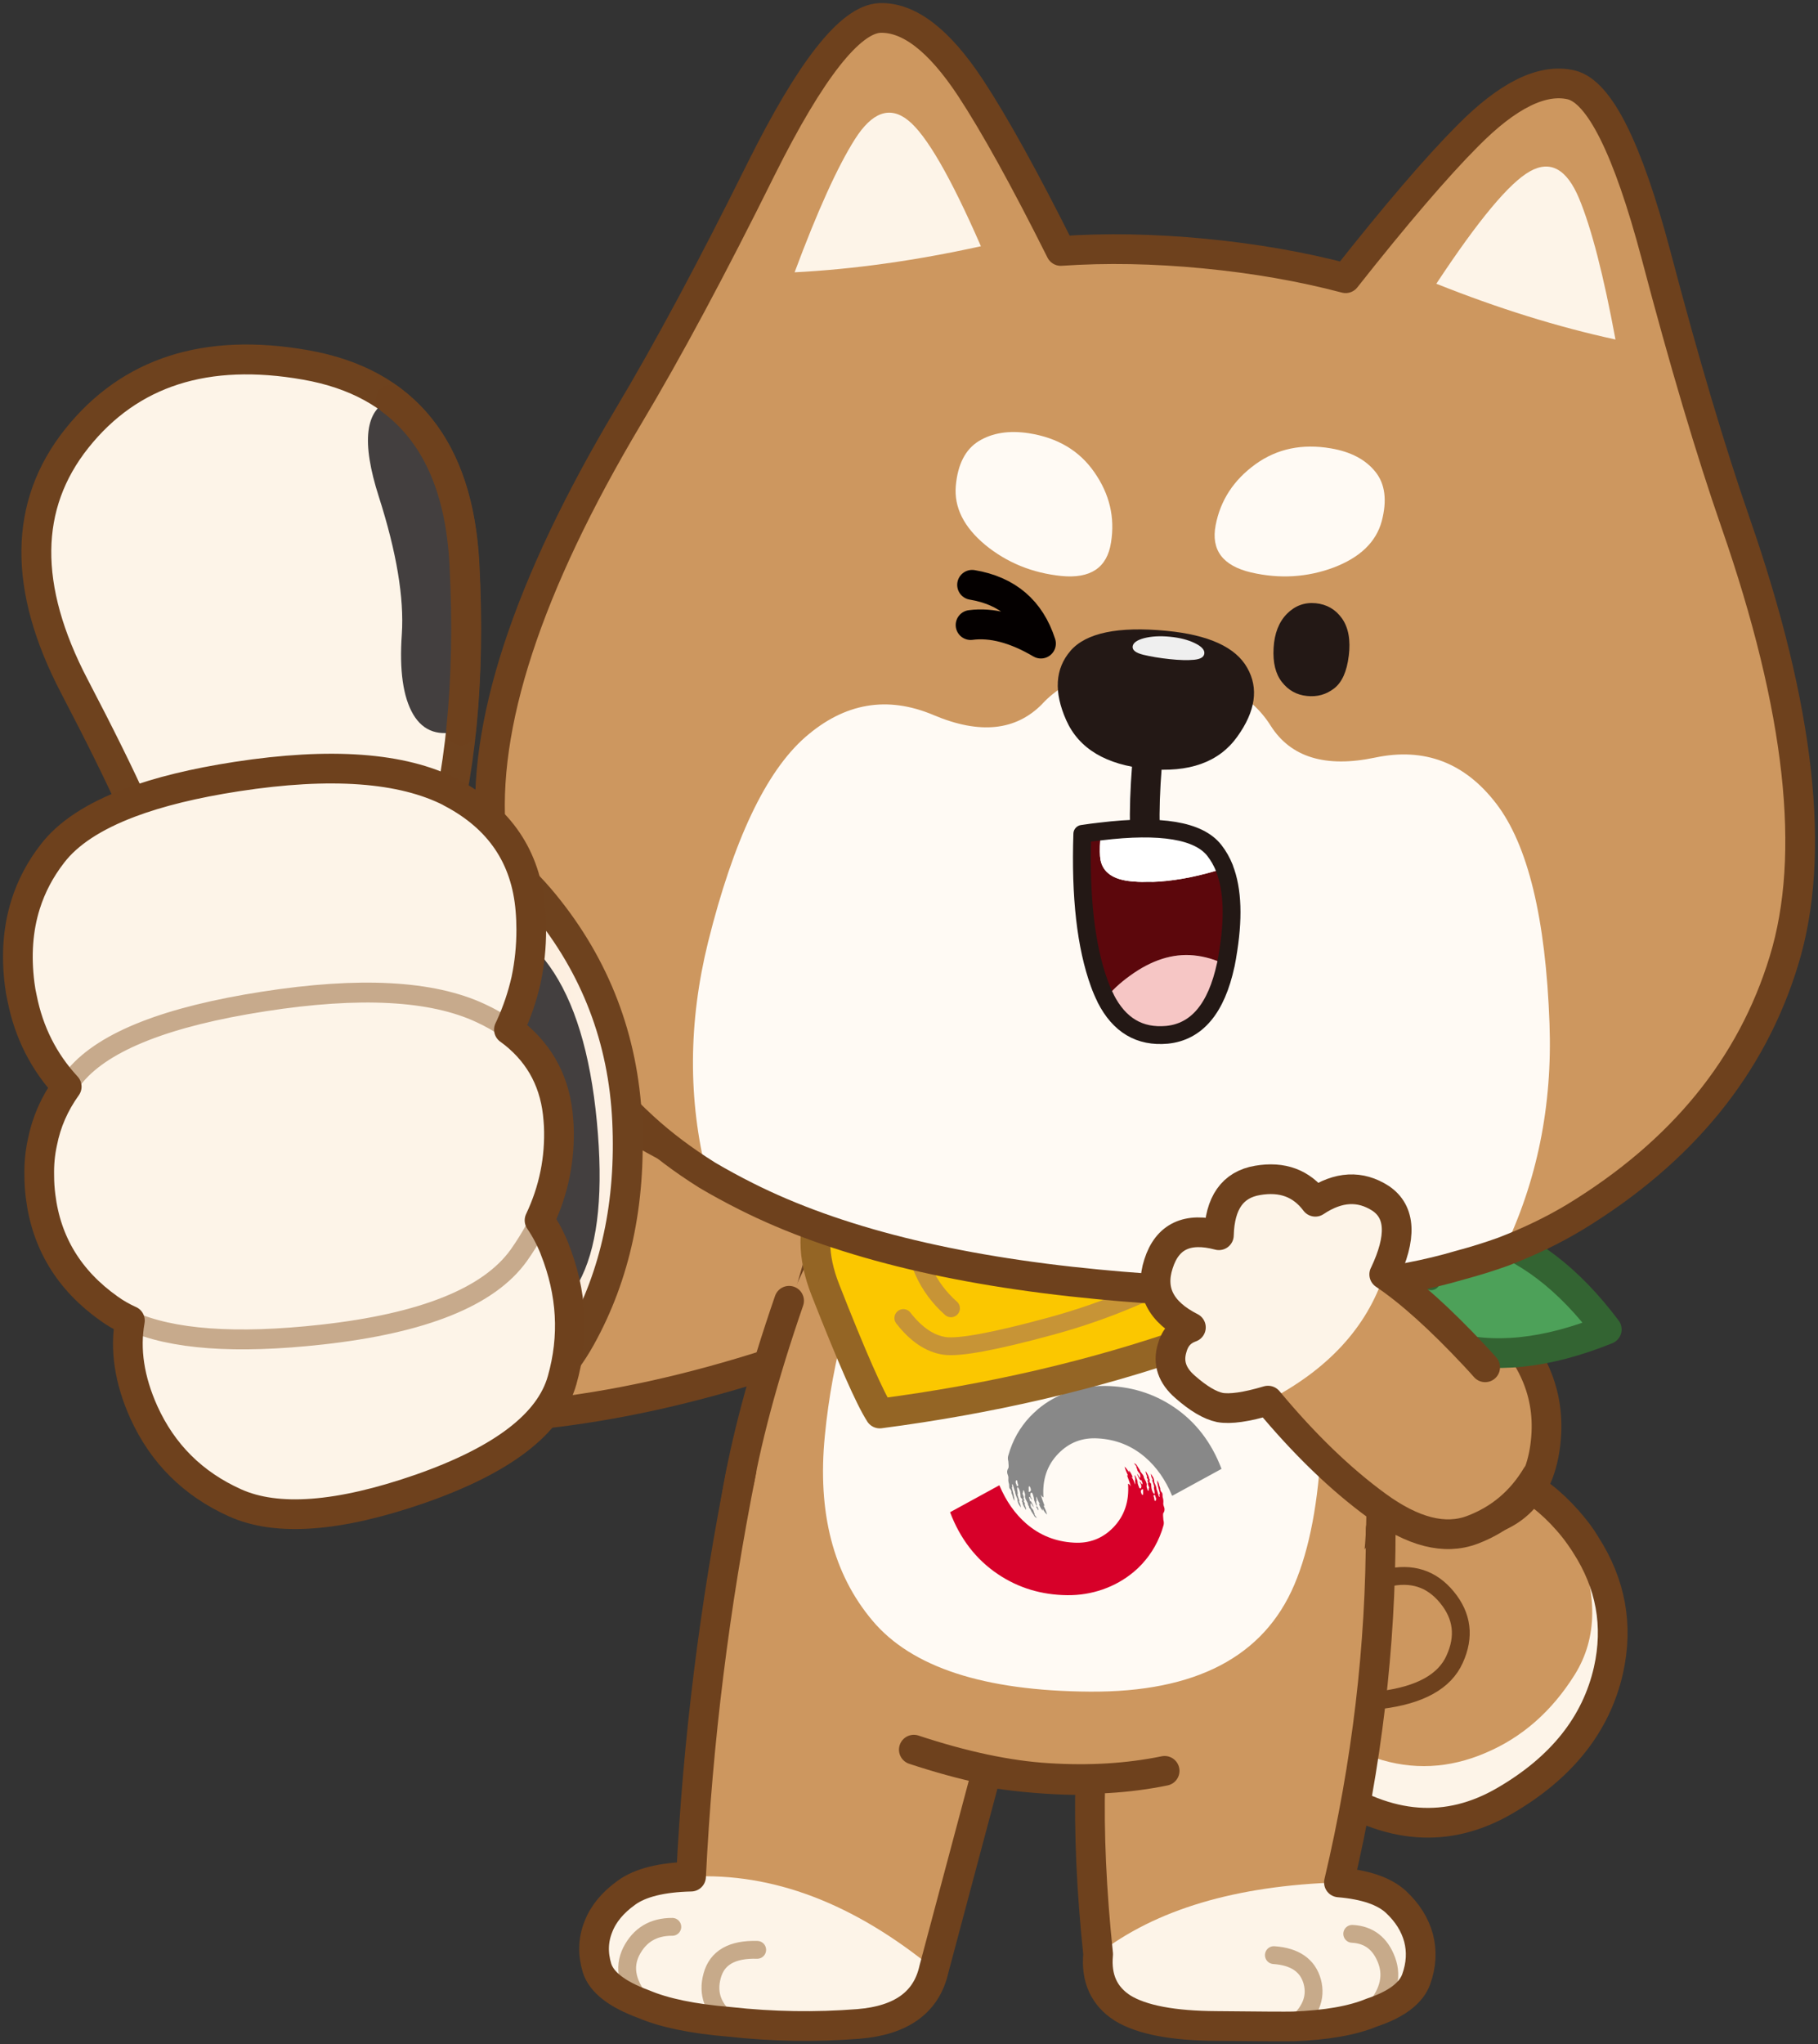 <svg width="306" height="344" viewBox="0 0 306 344" fill="none" xmlns="http://www.w3.org/2000/svg">
<rect x="0" y="0" width="306" height="344" fill="#333333" stroke="none"/>
<path d="M203.975 271.555C205.609 277.402 208.338 282.713 212.162 287.476C216.02 292.273 220.372 296.241 225.222 299.374C230.107 302.491 235.938 303.872 242.726 303.519C249.497 303.148 255.718 300.054 261.383 294.24C267.019 288.438 269.937 282.005 270.149 274.937C270.338 267.886 268.819 262.233 265.585 257.972C262.352 253.728 258.797 250.727 254.927 248.97C251.04 247.212 246.745 246.549 242.056 246.98C237.348 247.428 233.203 248.81 229.62 251.125C226.048 253.407 223.216 256.872 221.117 261.514C219.019 266.129 218.675 270.936 220.085 275.932C221.479 280.933 224.288 284.277 228.513 285.979C222.27 284.912 214.088 280.11 203.975 271.561V271.555Z" fill="#CD975F"/>
<path d="M214.925 285.277C210.029 280.309 206.382 275.761 203.997 271.621C203.98 271.605 203.963 271.577 203.951 271.55C206.417 283.906 212.849 293.654 223.255 300.778C233.661 307.846 243.655 308.592 253.247 303.021C262.833 297.451 268.664 290.129 270.728 281.06C272.419 273.528 271.135 266.471 266.863 259.884C266.743 259.685 266.617 259.486 266.479 259.281C266.078 258.679 265.665 258.093 265.229 257.524L264.627 256.762C264.564 256.69 264.501 256.612 264.432 256.529L263.974 255.999C263.928 255.938 263.882 255.877 263.83 255.811L263.853 255.855C264.14 256.518 264.616 257.651 265.269 259.259C268.985 268.101 268.91 275.617 265.052 281.801C261.176 287.99 256.165 292.378 250.019 294.97C243.89 297.594 237.749 297.887 231.603 295.848C225.423 293.826 219.861 290.3 214.913 285.271L214.925 285.277Z" fill="#FDF4E8"/>
<path d="M263.859 255.861C261.101 252.716 258.125 250.418 254.926 248.964C251.033 247.207 246.744 246.544 242.055 246.975C237.353 247.422 233.202 248.804 229.619 251.119C226.047 253.402 223.215 256.867 221.116 261.509C219.018 266.123 218.674 270.925 220.084 275.926C221.478 280.917 224.275 284.26 228.489 285.962V285.967L228.512 285.979C222.269 284.912 214.093 280.11 203.974 271.561C206.422 283.917 212.849 293.66 223.255 300.789C233.661 307.857 243.66 308.603 253.246 303.032C262.838 297.467 268.663 290.145 270.727 281.071C272.418 273.539 271.134 266.482 266.874 259.895C266.484 259.226 266.054 258.585 265.59 257.972C265.275 257.557 264.954 257.154 264.627 256.767C264.569 256.695 264.506 256.618 264.449 256.546L263.99 256.016C263.939 255.944 263.887 255.883 263.836 255.817L263.859 255.861ZM263.859 255.861C263.904 255.911 263.945 255.96 263.99 256.01M264.627 256.762L265.229 257.524C265.659 258.093 266.077 258.679 266.479 259.282C266.616 259.48 266.748 259.685 266.874 259.884" stroke="#6E411D" stroke-width="5" stroke-linecap="round" stroke-linejoin="round"/>
<path d="M228.489 285.962C229.911 286.183 231.224 286.222 232.428 286.067C239.021 285.249 243.161 282.956 244.841 279.192C246.572 275.396 246.137 271.925 243.545 268.775C240.965 265.626 237.6 264.548 233.437 265.537" stroke="#6E411D" stroke-width="3" stroke-linecap="round" stroke-linejoin="round"/>
<path d="M251.348 221.703C244.399 215.453 235.547 210.275 224.791 206.175C208.761 217.492 206.175 228.871 217.034 240.31C227.91 251.749 237.519 257.192 245.85 256.651C254.175 256.104 258.916 251.71 260.063 243.46C261.215 235.209 258.308 227.959 251.348 221.703Z" fill="#CD975F"/>
<path d="M224.792 206.169C235.547 210.275 244.405 215.448 251.36 221.698C258.315 227.948 261.216 235.204 260.063 243.455C258.917 251.705 254.175 256.104 245.85 256.646C237.52 257.187 227.916 251.744 217.046 240.305C206.175 228.865 208.761 217.487 224.792 206.169Z" stroke="#6E411D" stroke-width="5" stroke-linecap="round" stroke-linejoin="round"/>
<path d="M54.861 237.232C77.542 240.857 102.556 238.232 129.899 229.363C131.051 228.959 132.198 228.55 133.333 228.136L140.849 201.82C110.228 198.427 81.847 176.577 55.703 136.28C42.482 165.657 42.201 199.306 54.861 237.232Z" fill="#CD975F"/>
<path d="M129.899 229.363C131.051 228.959 132.198 228.55 133.333 228.136L140.849 201.82C110.228 198.427 81.847 176.577 55.703 136.28C42.482 165.657 42.201 199.306 54.861 237.232C77.542 240.857 102.556 238.232 129.899 229.363Z" stroke="#6E411D" stroke-width="5" stroke-linecap="round" stroke-linejoin="round"/>
<path d="M190.85 248.096C190.89 248.174 190.93 248.19 190.982 248.152C191.022 248.113 191.028 248.074 190.993 248.036L190.649 247.466C190.649 247.616 190.655 247.726 190.672 247.798C190.695 247.897 190.753 247.991 190.839 248.08L190.85 248.091V248.096Z" fill="#D70029"/>
<path d="M123.874 252.412C121.374 267.659 125.685 279.065 136.791 286.641C147.885 294.201 161.089 298.434 176.408 299.346C191.745 300.335 205.15 297.246 216.628 290.09C228.106 282.933 233.358 269.339 232.377 249.312C231.959 240.713 231.317 232.308 230.457 224.107L220.613 200.383V200.361L143.367 196.521L132.801 218.879C128.409 231.634 125.427 242.813 123.868 252.412H123.874Z" fill="#CD975F"/>
<path d="M230.456 224.107C231.316 232.308 231.958 240.708 232.377 249.312C233.352 269.339 228.106 282.934 216.627 290.09C205.149 297.246 191.745 300.335 176.408 299.346C161.088 298.434 147.884 294.201 136.79 286.642C125.679 279.065 121.373 267.654 123.873 252.412C125.433 242.808 128.414 231.634 132.817 218.88" stroke="#6E411D" stroke-width="5" stroke-linecap="round" stroke-linejoin="round"/>
<path d="M149.226 203.81C143.544 216.122 140.076 228.727 138.832 241.625C137.565 254.507 140.242 264.869 146.853 272.71C153.435 280.546 165.624 284.531 183.42 284.652C201.222 284.774 212.7 278.783 217.854 266.67C223.009 254.54 223.897 234.745 220.521 207.286L149.232 203.815L149.226 203.81Z" fill="#FFFAF4"/>
<path d="M194.004 249.003C193.946 249.003 193.935 249.063 193.969 249.185C194.135 249.644 194.239 249.981 194.285 250.196C194.204 250.169 194.204 250.34 194.285 250.716C194.371 251.13 194.365 251.362 194.262 251.407C194.135 251.285 194.032 251.114 193.946 250.887C193.86 250.677 193.809 250.462 193.791 250.241C193.769 249.926 193.757 249.76 193.757 249.754C193.734 249.633 193.671 249.544 193.568 249.494C193.522 249.434 193.488 249.356 193.476 249.257C193.453 249.152 193.465 249.102 193.511 249.108C193.556 249.124 193.568 249.091 193.533 249.019C193.476 248.914 193.436 248.826 193.402 248.759C193.419 248.638 193.35 248.439 193.201 248.157C193.029 247.864 192.914 247.665 192.857 247.566C192.817 247.632 192.828 247.765 192.891 247.953C192.92 248.069 192.989 248.251 193.092 248.511C193.012 248.533 192.995 248.577 193.035 248.649C193.058 248.704 193.121 248.82 193.224 249.003C193.281 249.119 193.281 249.157 193.224 249.13C193.144 249.086 193.103 249.069 193.092 249.086C193.109 249.141 193.149 249.235 193.224 249.367C193.281 249.489 193.275 249.555 193.212 249.561C193.189 249.699 193.247 249.909 193.39 250.196C193.436 250.362 193.442 250.445 193.402 250.445C193.356 250.439 193.333 250.473 193.344 250.544C193.367 250.716 193.344 250.815 193.287 250.837C193.218 250.859 193.167 250.81 193.144 250.677C193.035 250.406 192.983 250.18 192.989 250.008C193.058 249.848 193.006 249.583 192.834 249.213C192.645 248.864 192.547 248.682 192.542 248.654C192.547 248.472 192.438 248.24 192.198 247.953C192.18 247.925 192.094 247.815 191.94 247.621C191.922 247.516 191.859 247.372 191.739 247.19C191.607 246.991 191.515 246.853 191.469 246.77C191.326 246.477 191.131 246.289 190.879 246.212C190.925 246.295 191.034 246.433 191.194 246.632C191.315 246.792 191.326 246.886 191.24 246.914C191.332 246.997 191.389 247.107 191.406 247.245C191.429 247.406 191.504 247.56 191.63 247.721C191.819 247.903 191.922 248.096 191.934 248.301C191.951 248.5 191.94 248.616 191.911 248.654C191.882 248.682 191.842 248.66 191.791 248.588C191.596 248.235 191.464 248.041 191.401 248.019C191.521 248.395 191.705 248.754 191.951 249.097C192.031 248.981 192.106 249.03 192.186 249.246L192.278 249.517C192.307 249.616 192.312 249.688 192.289 249.732C192.266 249.771 192.232 249.776 192.186 249.743C192.163 249.721 192.152 249.699 192.152 249.688C192.003 249.439 191.877 249.312 191.773 249.301C192.077 249.727 192.175 250.075 192.054 250.357C192.008 250.456 191.951 250.489 191.877 250.456C191.791 250.428 191.722 250.318 191.676 250.141C191.613 249.975 191.573 249.859 191.544 249.787C191.504 249.671 191.481 249.561 191.475 249.445C191.498 249.257 191.395 248.947 191.171 248.516C191.143 248.433 191.114 248.373 191.091 248.334C191.062 248.279 191.022 248.262 190.971 248.279C190.988 248.4 191.034 248.643 191.114 249.003C191.045 248.975 191.022 249.052 191.057 249.24C191.097 249.506 191.103 249.693 191.068 249.809C191.045 249.743 190.965 249.528 190.822 249.174C190.713 248.931 190.587 248.699 190.443 248.483L190.667 248.621C190.523 248.168 190.3 247.765 189.996 247.406L190.042 247.781C189.749 247.295 189.503 246.969 189.291 246.792C189.377 247.179 189.572 247.682 189.87 248.312L189.692 248.234C189.996 249.041 190.22 249.677 190.351 250.141C190.22 249.898 190.059 249.738 189.87 249.666C190.088 252.639 189.256 255.098 187.376 257.038C185.558 258.9 183.334 259.746 180.714 259.58C177.669 259.408 175.02 258.347 172.762 256.402C170.858 254.761 169.339 252.6 168.209 249.926L159.913 254.462C161.61 258.939 164.288 262.415 167.963 264.885C171.408 267.2 175.296 268.377 179.636 268.422C181.683 268.444 183.672 268.123 185.599 267.46C187.542 266.78 189.285 265.797 190.822 264.509C191.275 264.139 191.733 263.708 192.186 263.216C193.04 262.293 193.757 261.315 194.342 260.276C195.001 259.11 195.5 257.911 195.838 256.667C195.919 256.386 195.907 256.082 195.815 255.75C195.752 255.175 195.747 254.8 195.792 254.628C195.913 254.479 195.982 254.302 196.005 254.109C196.027 253.938 196.005 253.772 195.947 253.623C195.878 253.44 195.833 253.302 195.815 253.203C195.792 253.075 195.792 252.921 195.815 252.749C195.821 252.545 195.81 252.363 195.769 252.191C195.724 252.048 195.695 251.948 195.689 251.898C195.683 251.688 195.672 251.539 195.666 251.456C195.649 251.307 195.62 251.208 195.575 251.163C195.489 251.097 195.414 250.992 195.351 250.848C195.294 250.721 195.276 250.627 195.294 250.567C195.311 250.489 195.282 250.373 195.213 250.213C195.145 250.047 195.11 249.942 195.11 249.909C195.081 249.727 195.03 249.572 194.967 249.445C194.944 249.389 194.875 249.273 194.766 249.08C194.783 249.428 194.841 249.804 194.944 250.213C195.007 250.456 195.11 250.843 195.248 251.368C195.156 251.362 195.122 251.429 195.156 251.572C195.196 251.738 195.196 251.849 195.156 251.904C195.087 251.898 195.001 251.705 194.909 251.324C194.806 250.915 194.732 250.694 194.674 250.655C194.669 250.362 194.56 250.008 194.359 249.599L194.279 249.428C194.273 249.102 194.21 248.826 194.09 248.588C193.923 248.34 193.803 248.135 193.723 247.975C193.723 248.29 193.803 248.583 193.958 248.848C194.021 248.947 194.038 248.997 194.004 249.008M192.123 251.346C192.054 251.158 192.02 251.025 192.02 250.948C192.014 250.893 192.026 250.832 192.066 250.765C192.106 250.705 192.152 250.66 192.209 250.627C192.387 250.539 192.45 250.627 192.398 250.898C192.438 251.5 192.375 251.694 192.209 251.478L192.129 251.34M194.52 252.517C194.457 252.573 194.405 252.578 194.365 252.539C194.336 252.501 194.307 252.39 194.285 252.208C194.256 252.009 194.216 251.876 194.181 251.799C194.135 251.716 194.141 251.65 194.204 251.605C194.262 251.55 194.313 251.545 194.371 251.583C194.434 251.622 194.462 251.694 194.462 251.799C194.462 251.838 194.497 251.92 194.565 252.048C194.611 252.197 194.594 252.351 194.52 252.512V252.517Z" fill="#D70029"/>
<path d="M174.59 253.54C174.544 253.463 174.498 253.446 174.447 253.485C174.401 253.523 174.395 253.562 174.435 253.601L174.601 253.883C174.641 253.982 174.693 254.082 174.768 254.175C174.785 253.91 174.727 253.7 174.601 253.551L174.59 253.54Z" fill="#888888"/>
<path d="M185.908 233.215C183.861 233.187 181.871 233.507 179.945 234.176C177.99 234.85 176.247 235.828 174.71 237.116C174.217 237.547 173.759 237.984 173.334 238.42C172.509 239.304 171.792 240.282 171.179 241.349C170.56 242.443 170.066 243.653 169.694 244.98C169.614 245.251 169.625 245.56 169.717 245.897C169.78 246.466 169.786 246.837 169.74 247.008C169.631 247.157 169.562 247.334 169.528 247.527C169.505 247.71 169.522 247.875 169.573 248.025C169.642 248.207 169.688 248.34 169.705 248.434C169.734 248.572 169.74 248.721 169.717 248.887C169.711 249.091 169.722 249.279 169.763 249.456C169.786 249.539 169.814 249.633 169.843 249.738C169.849 249.854 169.86 250.003 169.866 250.191C169.872 250.335 169.9 250.429 169.946 250.473C170.038 250.55 170.118 250.655 170.181 250.788C170.238 250.915 170.256 251.014 170.238 251.081C170.221 251.158 170.25 251.269 170.319 251.423C170.399 251.595 170.439 251.705 170.439 251.738C170.462 251.91 170.508 252.07 170.571 252.202C170.577 252.225 170.646 252.341 170.772 252.556C170.754 252.208 170.697 251.832 170.594 251.423C170.462 250.948 170.365 250.561 170.302 250.268C170.388 250.274 170.416 250.213 170.382 250.075C170.336 249.904 170.336 249.788 170.382 249.732C170.451 249.738 170.537 249.931 170.628 250.313C170.732 250.721 170.806 250.942 170.852 250.981C170.869 251.263 170.972 251.617 171.167 252.048L171.248 252.208C171.253 252.54 171.322 252.827 171.448 253.059C171.517 253.197 171.643 253.396 171.815 253.661C171.821 253.545 171.804 253.402 171.758 253.23C171.712 253.065 171.655 252.921 171.58 252.799C171.517 252.7 171.5 252.65 171.534 252.639C171.592 252.633 171.597 252.567 171.557 252.446C171.408 252.02 171.305 251.683 171.242 251.434C171.322 251.462 171.322 251.291 171.253 250.915C171.173 250.5 171.184 250.268 171.288 250.224C171.528 250.484 171.683 250.871 171.746 251.39C171.764 251.694 171.775 251.86 171.781 251.887C171.804 252.003 171.867 252.086 171.97 252.136C172.027 252.202 172.062 252.285 172.073 252.385C172.096 252.484 172.079 252.529 172.027 252.523C171.981 252.506 171.97 252.54 172.004 252.611C172.027 252.656 172.067 252.744 172.125 252.871C172.108 252.998 172.176 253.203 172.325 253.473C172.354 253.529 172.48 253.722 172.692 254.065C172.732 253.998 172.721 253.866 172.658 253.678C172.566 253.435 172.492 253.252 172.446 253.12C172.515 253.098 172.538 253.053 172.503 252.982C172.434 252.866 172.371 252.755 172.314 252.639C172.257 252.523 172.257 252.484 172.314 252.512C172.394 252.567 172.434 252.578 172.446 252.556C172.446 252.54 172.4 252.44 172.314 252.263C172.251 252.147 172.251 252.086 172.314 252.07C172.343 251.943 172.291 251.733 172.148 251.445C172.108 251.28 172.102 251.197 172.136 251.197C172.182 251.197 172.205 251.158 172.194 251.081C172.171 250.909 172.194 250.81 172.251 250.788C172.314 250.771 172.354 250.826 172.383 250.948C172.4 251.009 172.434 251.108 172.486 251.252C172.532 251.396 172.555 251.517 172.543 251.617C172.474 251.777 172.526 252.042 172.71 252.412C172.796 252.6 172.893 252.788 173.002 252.971C172.979 253.109 173.048 253.286 173.203 253.518V253.678L173.472 254.01C173.489 254.109 173.552 254.253 173.673 254.441C173.742 254.54 173.839 254.678 173.954 254.861C174.08 255.17 174.269 255.358 174.521 255.419C174.389 255.236 174.286 255.104 174.217 255.01C174.097 254.844 174.086 254.75 174.172 254.728C174.086 254.645 174.028 254.534 174.005 254.396C173.982 254.236 173.902 254.076 173.77 253.91C173.604 253.772 173.506 253.578 173.478 253.33C173.455 253.142 173.461 253.026 173.489 252.976C173.518 252.948 173.558 252.971 173.61 253.042C173.65 253.103 173.713 253.214 173.81 253.374C173.896 253.518 173.965 253.595 174.011 253.612C173.885 253.236 173.696 252.877 173.443 252.534C173.415 252.589 173.375 252.6 173.323 252.578V252.385L173.243 252.125C173.203 252.026 173.197 251.954 173.22 251.91C173.243 251.865 173.277 251.854 173.323 251.887L173.38 251.943C173.512 252.202 173.633 252.33 173.747 252.33C173.443 251.899 173.346 251.545 173.466 251.274C173.506 251.175 173.564 251.141 173.644 251.175C173.73 251.202 173.799 251.313 173.856 251.49C173.885 251.595 173.925 251.716 173.959 251.854C174 251.97 174.022 252.081 174.028 252.197C174.022 252.335 174.12 252.639 174.332 253.114C174.355 253.158 174.389 253.219 174.424 253.297C174.452 253.352 174.493 253.368 174.544 253.352C174.464 253.037 174.412 252.794 174.389 252.639C174.47 252.667 174.493 252.589 174.458 252.401C174.412 252.131 174.401 251.937 174.435 251.821L174.693 252.457C174.825 252.738 174.951 252.965 175.072 253.147L174.848 253.009C175.003 253.485 175.226 253.888 175.519 254.225L175.473 253.849C175.748 254.336 176 254.667 176.236 254.849C176.144 254.446 175.943 253.938 175.645 253.319L175.823 253.396C175.519 252.589 175.295 251.954 175.163 251.49C175.312 251.733 175.467 251.893 175.634 251.965C175.416 248.986 176.247 246.527 178.139 244.593C179.957 242.725 182.181 241.874 184.801 242.04C187.846 242.211 190.494 243.272 192.753 245.217C194.668 246.864 196.182 249.03 197.294 251.705L205.602 247.168C203.905 242.692 201.227 239.216 197.552 236.746C194.106 234.43 190.219 233.253 185.891 233.209M171.374 249.826C171.414 249.909 171.402 249.975 171.351 250.02C171.293 250.075 171.23 250.08 171.162 250.042C171.098 250.014 171.07 249.942 171.081 249.826C171.035 249.743 171.001 249.66 170.978 249.578C170.932 249.428 170.944 249.274 171.012 249.124C171.081 249.064 171.133 249.058 171.167 249.102C171.196 249.141 171.23 249.251 171.259 249.434C171.288 249.622 171.328 249.754 171.379 249.832M173.323 251.009C173.26 251.053 173.208 251.059 173.168 251.02C173.128 250.976 173.122 250.882 173.157 250.738C173.111 250.158 173.162 249.964 173.323 250.158C173.369 250.202 173.403 250.252 173.415 250.307C173.484 250.478 173.518 250.611 173.518 250.694C173.524 250.749 173.512 250.81 173.472 250.876C173.426 250.937 173.375 250.981 173.317 251.014L173.323 251.009Z" fill="#888888"/>
<path d="M234.945 320.014C232.978 318.207 229.785 317.118 225.365 316.748C230.072 296.859 232.417 277.031 232.399 257.27C218.662 275.042 202.362 289.123 183.511 299.506C183.27 308.409 183.712 318.185 184.83 328.828C184.446 332.873 185.822 335.896 188.958 337.902C192.174 339.875 197.449 340.881 204.782 340.908C212.115 340.986 216.42 341.008 217.699 340.98C223.272 340.765 227.658 339.991 230.857 338.665C235.02 337.278 237.525 335.393 238.374 333.017C239.222 330.641 239.348 328.325 238.758 326.076C238.15 323.838 236.877 321.816 234.939 320.014H234.945Z" fill="#CD975F"/>
<path d="M234.945 320.014C232.978 318.207 229.785 317.118 225.364 316.748C208.01 317.29 194.502 321.313 184.835 328.828C184.451 332.873 185.827 335.896 188.963 337.902C192.18 339.875 197.454 340.881 204.787 340.909C212.12 340.986 216.426 341.008 217.705 340.98C223.277 340.765 227.663 339.991 230.863 338.665C235.025 337.278 237.531 335.393 238.379 333.017C239.228 330.641 239.354 328.325 238.763 326.076C238.156 323.838 236.883 321.816 234.945 320.014Z" fill="#FDF4E8"/>
<path d="M227.601 325.408C230.416 325.546 232.354 327.043 233.409 329.895C234.464 332.763 233.615 335.686 230.863 338.665M214.414 328.989C217.969 329.237 220.119 330.724 220.876 333.454C221.609 336.184 220.554 338.693 217.705 340.975" stroke="#C7AA8A" stroke-width="3" stroke-linecap="round" stroke-linejoin="round"/>
<path d="M232.399 257.276C232.417 277.037 230.072 296.865 225.365 316.754C229.785 317.124 232.979 318.213 234.945 320.02C236.883 321.821 238.156 323.844 238.763 326.082C239.354 328.331 239.228 330.647 238.379 333.023C237.531 335.399 235.025 337.284 230.863 338.671C227.664 339.997 223.278 340.771 217.705 340.986C216.426 341.019 212.121 340.992 204.788 340.914C197.455 340.881 192.18 339.881 188.964 337.908C185.827 335.902 184.451 332.879 184.836 328.834C183.718 318.191 183.276 308.415 183.517 299.512" stroke="#6E411D" stroke-width="5" stroke-linecap="round" stroke-linejoin="round"/>
<path d="M157.201 331.332L166.059 298.119L124.807 247.367C120.261 270.185 117.428 292.991 116.305 315.781C111.391 315.892 107.773 316.781 105.451 318.467C103.112 320.136 101.53 322.053 100.699 324.231C99.816 326.435 99.747 328.751 100.481 331.171C101.249 333.581 103.869 335.598 108.33 337.234C111.804 338.715 116.62 339.709 122.783 340.218C130.036 341.019 137.272 341.135 144.49 340.566C151.725 339.98 155.957 336.902 157.189 331.332H157.201Z" fill="#CD975F"/>
<path d="M116.305 315.781C111.391 315.892 107.773 316.781 105.451 318.467C103.112 320.136 101.53 322.053 100.699 324.231C99.816 326.436 99.747 328.751 100.481 331.171C101.249 333.581 103.869 335.598 108.33 337.234C111.804 338.715 116.62 339.709 122.783 340.218C130.036 341.019 137.272 341.135 144.49 340.566C151.725 339.98 155.957 336.902 157.189 331.332C143.693 320.268 130.065 315.085 116.299 315.781H116.305Z" fill="#FDF4E8"/>
<path d="M113.163 324.231C109.975 324.214 107.67 325.596 106.248 328.375C104.872 331.155 105.566 334.106 108.335 337.239M127.45 328.099C123.208 327.977 120.679 329.436 119.865 332.476C119.034 335.498 120.008 338.085 122.795 340.229" stroke="#C7AA8A" stroke-width="3" stroke-linecap="round" stroke-linejoin="round"/>
<path d="M166.059 298.119L157.201 331.332C155.968 336.902 151.737 339.98 144.502 340.566C137.283 341.135 130.048 341.019 122.795 340.218C116.632 339.709 111.816 338.715 108.341 337.234C103.875 335.598 101.261 333.575 100.492 331.171C99.758 328.751 99.827 326.435 100.71 324.231C101.542 322.053 103.13 320.136 105.463 318.467C107.785 316.787 111.403 315.892 116.316 315.781C117.434 292.991 120.272 270.19 124.819 247.367" stroke="#6E411D" stroke-width="5" stroke-linecap="round" stroke-linejoin="round"/>
<path d="M196.027 297.981C189.927 299.23 183.379 299.633 176.385 299.186C169.74 298.782 162.218 297.196 153.812 294.417" stroke="#6E411D" stroke-width="5" stroke-linecap="round" stroke-linejoin="round"/>
<path d="M200.775 187.452C181.35 183.551 165.079 184.683 151.949 190.851C138.808 197.018 134.463 205.749 138.912 217.05C143.349 228.351 146.399 235.287 148.074 237.862C166.673 235.43 184.027 231.402 200.138 225.776C216.232 220.128 225.222 213.309 227.096 205.307C228.96 197.289 220.188 191.337 200.78 187.452H200.775Z" fill="#FBC700"/>
<path d="M148.079 237.851C166.678 235.419 184.033 231.391 200.144 225.765C216.238 220.117 225.228 213.298 227.102 205.296C228.966 197.278 220.194 191.326 200.786 187.441C181.362 183.54 165.09 184.672 151.961 190.84C138.82 197.007 134.474 205.738 138.923 217.039C143.361 228.34 146.411 235.276 148.085 237.851H148.079Z" stroke="#946525" stroke-width="5" stroke-linecap="round" stroke-linejoin="round"/>
<path d="M152.047 221.786C154.174 224.522 156.467 226.08 158.933 226.467C161.398 226.837 167.366 225.737 176.832 223.162C186.298 220.593 195.145 216.818 203.366 211.839M153.675 205.948C153.916 211.845 156.049 216.581 160.068 220.151" stroke="#C79436" stroke-width="3" stroke-linecap="round" stroke-linejoin="round"/>
<path d="M264.083 201.455C249.537 193.321 235.657 195.924 222.447 209.275C239.189 220.935 253.069 218.327 264.083 201.455Z" fill="#2B8840"/>
<path d="M264.1 201.45C253.087 218.321 239.206 220.924 222.465 209.269C235.68 195.918 249.555 193.315 264.1 201.45Z" stroke="#336432" stroke-width="5" stroke-linecap="round" stroke-linejoin="round"/>
<path d="M224.258 210.115C234.67 227.401 250.064 231.932 270.434 223.698C257.643 206.667 242.255 202.141 224.258 210.115Z" fill="#4DA159"/>
<path d="M224.27 210.121C242.267 202.146 257.655 206.678 270.446 223.704C250.07 231.938 234.681 227.406 224.27 210.121Z" stroke="#336432" stroke-width="5" stroke-linecap="round" stroke-linejoin="round"/>
<path d="M226.392 218.255C230.686 216.852 231.621 213.541 229.195 208.325C226.787 203.119 223.817 201.362 220.28 203.047C216.76 204.733 215.825 208.037 217.476 212.956C219.128 217.891 222.103 219.659 226.392 218.261V218.255Z" fill="#4DA159"/>
<path d="M226.415 218.255C222.126 219.653 219.15 217.89 217.499 212.961C215.848 208.032 216.788 204.727 220.314 203.041C223.84 201.356 226.81 203.119 229.23 208.335C231.643 213.547 230.709 216.857 226.415 218.255Z" stroke="#336432" stroke-width="5" stroke-linecap="round" stroke-linejoin="round"/>
<path d="M230.64 213.884C233.701 213.961 237.118 214.536 240.885 215.597" stroke="#336432" stroke-width="3" stroke-linecap="round" stroke-linejoin="round"/>
<path d="M247.003 22.872C241.802 28.099 234.962 36.079 226.494 46.8C219.133 44.855 211.209 43.473 202.724 42.655C194.238 41.837 186.177 41.688 178.546 42.213C172.463 30.072 167.406 20.926 163.37 14.787C158.09 6.763 152.987 2.839 148.074 3.005C143.097 3.254 136.452 11.698 128.144 28.348C119.871 45.043 112.424 58.919 105.813 69.982C88.716 98.663 81.01 122.227 82.69 140.662C84.37 159.131 92.919 175.471 108.336 189.679C111.455 192.536 115.004 195.205 118.971 197.687C121.087 198.936 123.294 200.14 125.599 201.295C140.551 208.827 160.263 213.757 184.738 216.083C205.149 218.073 222.659 217.68 237.273 214.901C240.203 214.343 243.018 213.668 245.724 212.862C248.252 212.182 250.678 211.425 253 210.596C257.386 208.916 261.41 206.971 265.08 204.766C283.105 193.78 294.83 179.401 300.254 161.628C305.712 143.84 303 119.276 292.113 87.937C287.904 75.807 283.438 60.776 278.714 42.832C273.961 24.933 269.208 15.406 264.449 14.251C259.582 13.123 253.762 15.992 246.991 22.861L247.003 22.872Z" fill="#CD975F"/>
<path d="M175.473 118.408C171.024 122.973 164.918 123.614 157.155 120.331C149.357 117.032 142.156 118.264 135.546 124.034C128.918 129.836 123.46 141.347 119.171 158.567C115.857 172.023 115.794 185.065 118.976 197.703C121.092 198.952 123.299 200.157 125.604 201.312C140.557 208.844 160.268 213.773 184.743 216.1C205.154 218.089 222.664 217.697 237.278 214.917C240.208 214.359 243.023 213.685 245.729 212.878C248.258 212.198 250.683 211.441 253.005 210.612C258.721 198.841 261.318 186.048 260.808 172.238C260.166 154.51 257.173 142.165 251.829 135.208C246.532 128.311 239.744 125.736 231.47 127.476C223.117 129.234 217.246 127.443 213.869 122.105C210.475 116.706 204.403 113.589 195.643 112.755C195.562 112.71 195.499 112.683 195.448 112.683C195.367 112.683 195.293 112.683 195.23 112.683C186.441 111.832 179.853 113.738 175.467 118.397L175.473 118.408Z" fill="#FFFAF4"/>
<path d="M118.971 197.704C115.004 195.217 111.455 192.548 108.336 189.696C92.919 175.488 84.37 159.147 82.69 140.679C81.01 122.244 88.716 98.68 105.813 69.999C112.424 58.936 119.865 45.06 128.144 28.365C136.452 11.715 143.097 3.271 148.074 3.022C152.987 2.851 158.084 6.78 163.37 14.804C167.406 20.943 172.463 30.084 178.546 42.23C186.183 41.705 194.244 41.854 202.724 42.672C211.209 43.49 219.133 44.872 226.494 46.817C234.963 36.096 241.797 28.116 247.003 22.889C253.774 16.025 259.593 13.151 264.461 14.279C269.214 15.434 273.967 24.961 278.725 42.86C283.449 60.804 287.916 75.84 292.124 87.965C303.012 119.304 305.724 143.862 300.265 161.656C294.842 179.429 283.111 193.813 265.091 204.794C261.428 206.999 257.397 208.944 253.011 210.624C250.689 211.458 248.264 212.215 245.735 212.89C243.029 213.691 240.214 214.371 237.285 214.929C222.67 217.708 205.155 218.101 184.75 216.111C160.274 213.779 140.563 208.85 125.61 201.323C123.305 200.168 121.098 198.964 118.982 197.715L118.971 197.704Z" stroke="#6E411D" stroke-width="5" stroke-linecap="round" stroke-linejoin="round"/>
<path d="M165.101 41.429C159.987 29.719 155.893 22.651 152.831 20.23C149.77 17.793 146.783 18.865 143.882 23.447C140.981 28.028 137.598 35.483 133.745 45.822C143.664 45.314 154.116 43.855 165.107 41.434L165.101 41.429Z" fill="#FDF4E8"/>
<path d="M227.021 110.373C227.348 107.72 226.97 105.62 225.886 104.073C224.803 102.542 223.318 101.686 221.449 101.503C219.574 101.327 217.957 101.923 216.604 103.294C215.251 104.675 214.505 106.593 214.368 109.036C214.225 111.5 214.695 113.412 215.778 114.777C216.856 116.159 218.255 116.938 219.975 117.109C221.695 117.297 223.214 116.877 224.545 115.849C225.869 114.838 226.695 113.009 227.016 110.362L227.021 110.373Z" fill="#231815"/>
<path d="M163.627 98.415C169.556 99.409 173.408 102.697 175.203 108.29C170.863 105.737 166.918 104.703 163.375 105.173" stroke="#040000" stroke-width="5.03" stroke-linecap="round" stroke-linejoin="round"/>
<path d="M173.175 72.9C169.838 72.392 167.028 72.834 164.741 74.227C162.488 75.619 161.203 78.123 160.877 81.748C160.567 85.367 162.218 88.683 165.836 91.695C169.471 94.673 173.736 96.414 178.644 96.922C183.563 97.403 186.356 95.524 187.003 91.286C187.686 87.08 186.763 83.157 184.234 79.521C181.734 75.868 178.048 73.663 173.169 72.9H173.175Z" fill="#FFFAF4"/>
<path d="M211.301 78.128C207.655 80.764 205.425 84.174 204.616 88.362C203.808 92.551 205.803 95.21 210.602 96.331C215.383 97.436 220.005 97.16 224.459 95.502C228.914 93.811 231.615 91.214 232.566 87.71C233.495 84.196 233.14 81.416 231.494 79.382C229.849 77.332 227.366 76.023 224.041 75.453C219.179 74.613 214.936 75.503 211.301 78.123V78.128Z" fill="#FFFAF4"/>
<path d="M193.304 126.057C192.513 134.042 192.467 140.695 193.172 146.012" stroke="#231815" stroke-width="5" stroke-linecap="round" stroke-linejoin="round"/>
<path d="M180.192 109.506C177.583 112.528 177.342 116.43 179.469 121.205C181.608 125.985 186.171 128.715 193.166 129.389C200.155 130.057 205.183 128.256 208.251 123.968C211.329 119.685 211.891 115.822 209.931 112.379C207.987 108.909 203.452 106.831 196.314 106.146C188.19 105.372 182.817 106.488 180.192 109.5V109.506Z" fill="#231815"/>
<path d="M202.712 109.959C202.775 109.345 202.236 108.765 201.089 108.212C199.966 107.665 198.572 107.306 196.91 107.146C195.241 106.986 193.791 107.068 192.558 107.389C191.348 107.715 190.706 108.185 190.643 108.793C190.58 109.406 191.176 109.87 192.449 110.18C193.722 110.489 195.19 110.732 196.847 110.909C198.504 111.086 199.885 111.125 200.98 111.02C202.076 110.915 202.655 110.561 202.712 109.948V109.959Z" fill="#EFEFEF"/>
<path d="M206.336 162.358C206.29 162.358 206.256 162.341 206.244 162.314C204.518 161.463 202.741 160.943 200.912 160.766C197.375 160.424 193.791 161.568 190.174 164.204C188.482 165.414 187.129 166.679 186.12 168C188.402 172.504 191.842 174.549 196.44 174.129C201.457 173.637 204.754 169.713 206.336 162.363V162.358Z" fill="#F6C6C5"/>
<path d="M190.454 148.304C187.393 148.023 185.655 146.823 185.237 144.712C185.099 143.933 185.082 142.811 185.191 141.347C185.22 140.811 185.243 140.33 185.26 139.91C184.279 140.015 183.259 140.148 182.187 140.314C181.831 150.88 182.783 159.274 185.053 165.502C185.38 166.397 185.736 167.232 186.126 167.994C187.135 166.679 188.488 165.413 190.179 164.198C193.797 161.562 197.374 160.418 200.918 160.76C202.752 160.937 204.53 161.457 206.25 162.308C206.267 162.335 206.295 162.352 206.341 162.352C206.422 161.904 206.502 161.446 206.599 160.981C207.7 154.665 207.54 149.697 206.112 146.077C204.186 146.707 202.248 147.221 200.287 147.625C196.589 148.36 193.315 148.581 190.46 148.299L190.454 148.304Z" fill="#5C070C"/>
<path d="M185.237 144.713C185.656 146.824 187.393 148.017 190.454 148.305C193.31 148.586 196.589 148.365 200.281 147.63C202.236 147.227 204.18 146.707 206.106 146.083C205.653 144.961 205.092 143.966 204.404 143.099C201.778 139.744 195.397 138.683 185.26 139.91C185.243 140.33 185.22 140.806 185.191 141.347C185.082 142.812 185.099 143.939 185.237 144.713Z" fill="white"/>
<path d="M206.095 146.083C205.642 144.961 205.075 143.966 204.392 143.099C201.766 139.744 195.385 138.683 185.249 139.91C184.274 140.015 183.248 140.148 182.176 140.314M182.17 140.314C181.814 150.88 182.772 159.274 185.037 165.502C185.363 166.403 185.719 167.232 186.109 167.994M206.577 160.993C206.485 161.457 206.399 161.916 206.319 162.363M206.084 146.089C207.511 149.708 207.678 154.676 206.571 160.993M206.313 162.363C204.731 169.713 201.428 173.631 196.417 174.128C191.819 174.548 188.385 172.504 186.097 168" stroke="#231815" stroke-width="3" stroke-linecap="round" stroke-linejoin="round"/>
<path d="M257.534 28.824C254.094 30.714 248.831 37.025 241.756 47.745C252.168 51.901 262.218 55.029 271.913 57.129C269.907 46.314 267.871 38.417 265.802 33.432C263.732 28.448 260.974 26.912 257.534 28.818V28.824Z" fill="#FDF4E8"/>
<path d="M73.305 144.934C77.571 130.864 79.187 114.175 78.155 94.861C77.123 75.547 68.219 64.406 51.444 61.444C34.691 58.477 21.837 62.594 12.887 73.796C3.966 85.014 3.834 98.918 12.491 115.502C21.149 132.063 25.821 142.491 26.515 146.791L73.299 144.934H73.305Z" fill="#FDF4E8"/>
<path d="M73.317 144.901C77.582 130.831 79.199 114.142 78.167 94.828C77.135 75.514 68.237 64.373 51.472 61.411C34.708 58.449 21.854 62.572 12.921 73.779C3.989 84.986 3.851 98.884 12.509 115.468C21.166 132.03 25.839 142.458 26.532 146.757L73.317 144.901Z" stroke="#6E421E" stroke-width="5.03" stroke-linecap="round" stroke-linejoin="round"/>
<path d="M78.155 94.872C77.484 82.079 73.35 72.878 65.765 67.263C61.442 68.855 60.777 74.298 63.77 83.604C66.746 92.91 68.036 100.608 67.634 106.703C67.204 112.799 67.841 117.303 69.555 120.221C71.269 123.105 73.947 124 77.599 122.906C78.493 114.263 78.677 104.924 78.149 94.877L78.155 94.872Z" fill="#433F3F"/>
<path d="M77.599 122.901C78.493 114.258 78.677 104.919 78.15 94.872C77.479 82.079 73.345 72.878 65.76 67.263" stroke="#6E411D" stroke-width="5" stroke-linecap="round" stroke-linejoin="round"/>
<path d="M97.711 225.108C103.594 214.558 106.208 202.389 105.56 188.607C104.906 174.842 100.24 162.656 91.559 152.057C82.879 141.486 70.007 134.412 52.934 130.831L64.435 247.273C80.769 243.068 91.863 235.679 97.705 225.108H97.711Z" fill="url(#paint0_linear_764_630)"/>
<path d="M64.441 247.251L52.94 130.809C70.008 134.39 82.885 141.469 91.565 152.052C100.245 162.634 104.912 174.82 105.566 188.596C106.214 202.368 103.605 214.536 97.734 225.097C91.875 235.657 80.775 243.04 64.441 247.246V247.251Z" stroke="#6E421E" stroke-width="5.03" stroke-linecap="round" stroke-linejoin="round"/>
<path d="M75.128 153.267C60.445 152.725 54.889 164.391 58.467 188.259C62.045 212.143 70.49 223.952 83.797 223.693C97.11 223.433 102.666 211.767 100.458 188.701C98.257 165.635 89.811 153.825 75.128 153.267Z" fill="#433F3F"/>
<path d="M94.598 232.28C96.696 224.92 96.278 217.553 93.348 210.176C90.418 202.831 84.966 198.14 76.997 196.106C69.01 194.084 58.621 195.675 45.83 200.875C33.022 206.092 25.437 211.767 23.069 217.907C20.666 224.046 21.045 230.623 24.198 237.624C27.369 244.615 32.483 249.699 39.541 252.877C46.616 256.071 57.039 255.275 70.805 250.495C84.588 245.665 92.517 239.592 94.598 232.28Z" fill="#FDF4E8"/>
<path d="M75.965 133.384C75.919 133.368 75.885 133.346 75.868 133.312C67.669 129.118 55.658 128.234 39.828 130.676C32.707 131.771 26.71 133.235 21.842 135.075C15.776 137.358 11.431 140.215 8.805 143.641C6.758 146.277 5.25 149.134 4.292 152.206C3.014 156.296 2.681 160.783 3.306 165.674C3.404 166.458 3.536 167.232 3.713 167.989C4.883 173.886 7.497 178.959 11.562 183.219C12.634 184.347 13.821 185.408 15.117 186.413C21.842 191.752 33.653 193.526 50.561 191.735C67.451 189.945 78.304 185.286 83.12 177.754C84.175 176.135 85.098 174.477 85.884 172.78C87.053 170.222 87.942 167.586 88.55 164.889C89.129 162.142 89.416 159.324 89.416 156.439C89.416 155.329 89.37 154.212 89.272 153.085C88.538 144.227 84.101 137.662 75.971 133.39L75.965 133.384Z" fill="#FDF4E8"/>
<path d="M86.532 173.907C86.165 173.631 85.787 173.344 85.402 173.051C84.055 172.095 82.547 171.233 80.862 170.459C72.68 166.646 60.525 165.999 44.386 168.514C28.183 171.028 17.64 175.162 12.738 180.92C12.228 181.506 11.752 182.103 11.322 182.7C9.195 185.617 7.79 188.784 7.119 192.21C6.718 194.028 6.54 195.913 6.592 197.858C6.592 198.969 6.666 200.096 6.81 201.234C7.773 209.104 11.614 215.42 18.334 220.189C19.371 220.946 20.541 221.615 21.837 222.201C28.877 225.378 39.639 226.168 54.11 224.56C71.235 222.665 82.306 218.211 87.317 211.209C88.326 209.772 89.232 208.33 90.029 206.882C92.959 201.389 94.295 195.565 94.037 189.408C94.02 189.071 93.997 188.729 93.962 188.392C93.532 182.374 91.05 177.544 86.52 173.902L86.532 173.907Z" fill="#FDF4E8"/>
<path d="M11.219 182.843C11.259 182.799 11.293 182.755 11.328 182.705C11.758 182.103 12.234 181.512 12.744 180.926C17.64 175.173 28.189 171.034 44.392 168.52C60.526 166.005 72.686 166.652 80.868 170.465C82.547 171.238 84.061 172.1 85.408 173.056C85.494 173.123 85.58 173.189 85.661 173.255M90.809 205.357C90.568 205.876 90.31 206.385 90.041 206.899C89.238 208.347 88.338 209.795 87.329 211.226C82.318 218.233 71.247 222.682 54.121 224.577C39.656 226.18 28.9 225.395 21.86 222.217" stroke="#C7AA8C" stroke-width="3.35" stroke-linecap="round" stroke-linejoin="round"/>
<path d="M93.354 210.176C96.284 217.553 96.702 224.92 94.604 232.281C92.523 239.592 84.593 245.665 70.81 250.495C57.045 255.281 46.621 256.071 39.546 252.877C32.489 249.699 27.375 244.615 24.204 237.624C21.779 232.231 20.993 227.092 21.865 222.212H21.853C20.558 221.626 19.388 220.952 18.35 220.2C11.625 215.431 7.784 209.115 6.826 201.246C6.683 200.102 6.608 198.98 6.608 197.869C6.562 195.924 6.734 194.045 7.136 192.221C7.795 188.85 9.16 185.728 11.229 182.849C7.365 178.671 4.86 173.714 3.724 167.989C3.547 167.232 3.415 166.464 3.317 165.674C2.692 160.783 3.019 156.29 4.303 152.206C5.267 149.134 6.769 146.282 8.816 143.641C11.441 140.215 15.787 137.363 21.853 135.075C26.721 133.241 32.712 131.776 39.839 130.676C55.669 128.239 67.686 129.118 75.879 133.312C75.896 133.346 75.924 133.368 75.976 133.384C84.106 137.656 88.544 144.221 89.278 153.08C89.375 154.207 89.421 155.323 89.421 156.434C89.421 159.319 89.134 162.137 88.555 164.883C87.947 167.586 87.059 170.216 85.889 172.775C85.815 172.935 85.74 173.09 85.66 173.25C85.958 173.477 86.25 173.692 86.537 173.908C91.066 177.549 93.549 182.379 93.979 188.397C94.013 188.734 94.036 189.077 94.053 189.414C94.288 195.001 93.205 200.312 90.814 205.346C91.812 206.805 92.66 208.413 93.36 210.17L93.354 210.176Z" stroke="#6E411D" stroke-width="5" stroke-linecap="round" stroke-linejoin="round"/>
<path d="M249.984 230.07C249.427 229.445 248.843 228.799 248.229 228.13C242.404 221.913 237.324 217.349 232.99 214.436C220.996 213.48 214.477 220.565 213.428 235.673C219.511 242.99 225.605 248.875 231.723 253.335C237.829 257.806 243.19 259.165 247.799 257.413C252.426 255.673 256.032 252.644 258.618 248.328C251.669 242.775 248.791 236.69 249.984 230.07Z" fill="#CD975F"/>
<path d="M232.376 201.643C228.942 199.427 225.279 199.615 221.386 202.213C219.058 199.107 215.819 197.908 211.662 198.621C207.471 199.328 205.304 202.406 205.154 207.849C199.857 206.435 196.468 208.037 194.995 212.646C193.51 217.194 195.328 220.764 200.442 223.356C198.796 223.936 197.747 225.096 197.283 226.843C196.543 229.285 197.277 231.463 199.478 233.375C201.709 235.336 203.652 236.486 205.321 236.834C207.052 237.149 209.753 236.762 213.416 235.679C223.518 230.446 230.037 223.367 232.978 214.442C235.954 208.192 235.748 203.926 232.365 201.643H232.376Z" fill="#FDF4E8"/>
<path d="M232.99 214.442C237.324 217.354 242.404 221.924 248.229 228.152C248.842 228.804 249.422 229.445 249.978 230.075M213.422 235.684C209.758 236.773 207.058 237.154 205.326 236.839C203.658 236.491 201.709 235.336 199.484 233.38C197.277 231.473 196.543 229.296 197.288 226.848C197.753 225.102 198.802 223.941 200.447 223.361C195.327 220.769 193.516 217.194 195.001 212.651C196.474 208.037 199.862 206.44 205.16 207.855C205.303 202.411 207.471 199.333 211.667 198.626C215.824 197.913 219.063 199.112 221.391 202.218C225.284 199.621 228.948 199.433 232.382 201.649C235.77 203.931 235.971 208.192 232.995 214.447M213.433 235.684C219.516 243.001 225.611 248.892 231.723 253.352C237.834 257.817 243.195 259.176 247.816 257.43C252.437 255.684 256.044 252.65 258.624 248.334" stroke="#6E411D" stroke-width="5" stroke-linecap="round" stroke-linejoin="round"/>
<defs>
<linearGradient id="paint0_linear_764_630" x1="66.311" y1="185.759" x2="103.481" y2="182.205" gradientUnits="userSpaceOnUse">
<stop stop-color="#FBE2C7"/>
<stop offset="1" stop-color="#FDF2E6"/>
</linearGradient>
</defs>
</svg>
